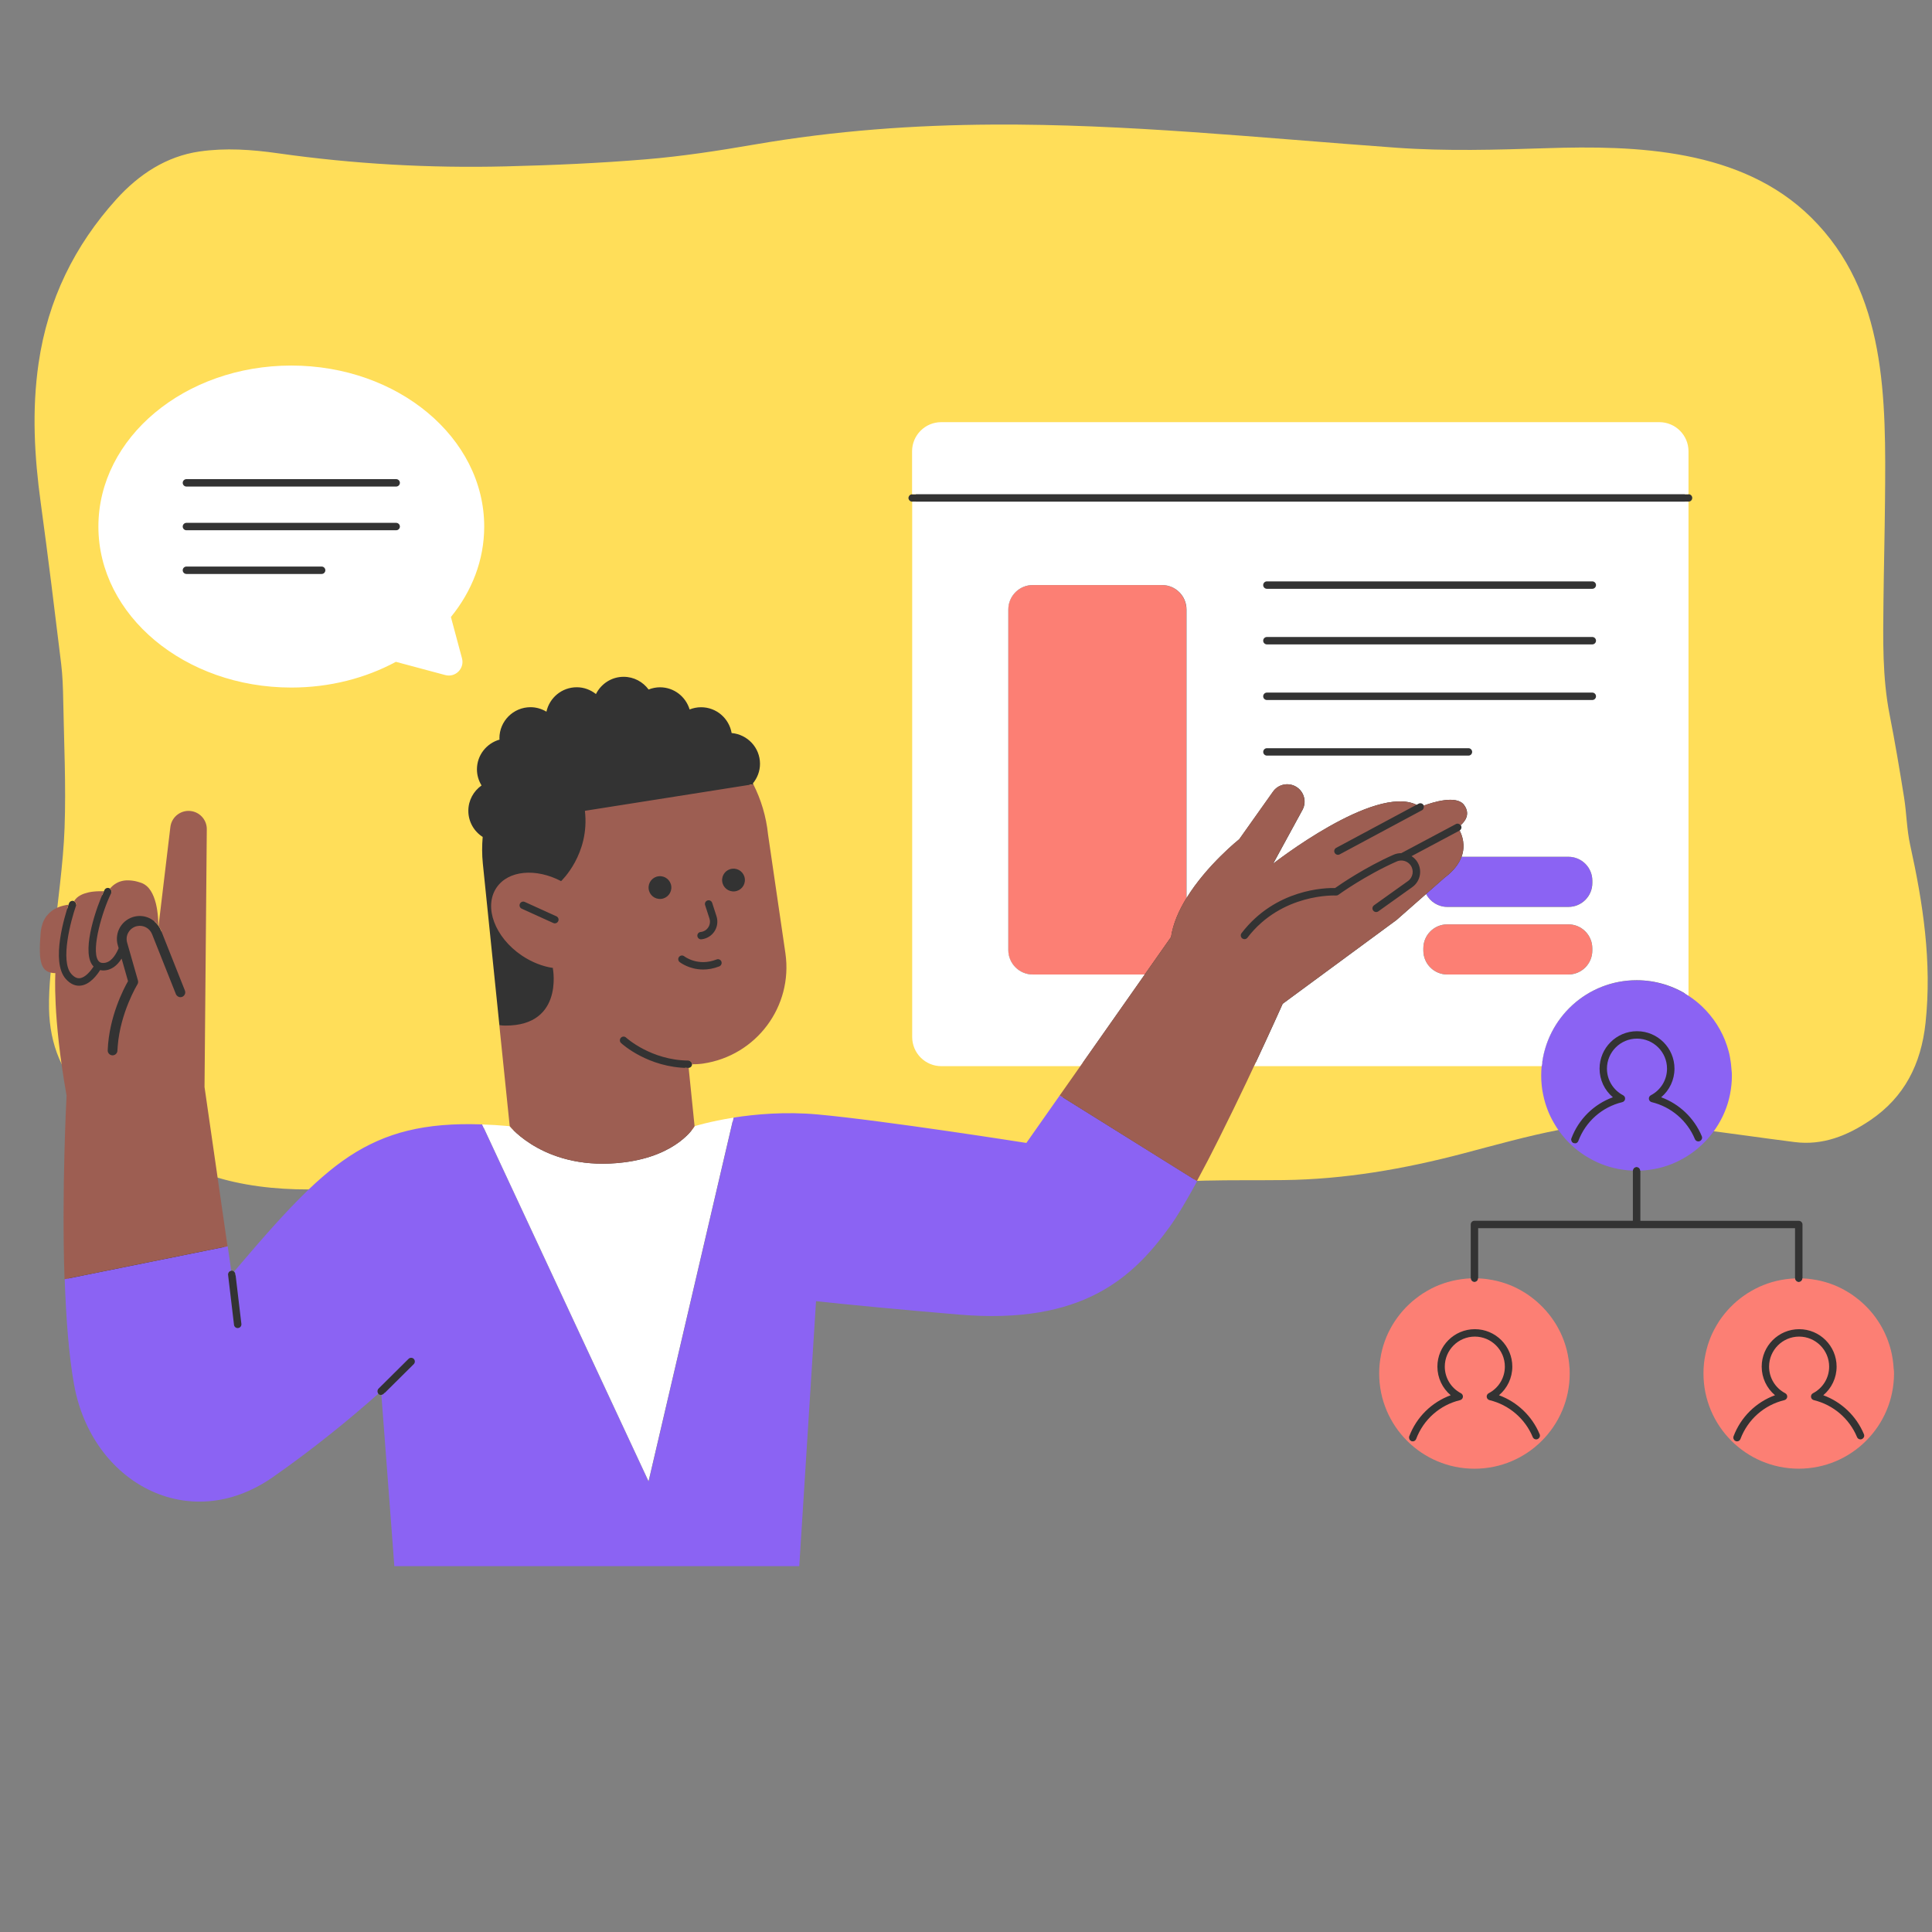 <svg xmlns="http://www.w3.org/2000/svg" xmlns:xlink="http://www.w3.org/1999/xlink" width="2000" zoomAndPan="magnify" viewBox="0 0 1500 1500" height="2000" preserveAspectRatio="xMidYMid meet" version="1.0"><rect x="0" y="0" width="1500" height="1500" fill="#808080" stroke="none"/><defs><clipPath id="1d98c3b5ab"><path d="M 782 454 L 1470.52 454 L 1470.52 1141 L 782 1141 Z M 782 454 " clip-rule="nonzero"/></clipPath><clipPath id="ebcbe04711"><path d="M 76 283.812 L 1311 283.812 L 1311 1151 L 76 1151 Z M 76 283.812 " clip-rule="nonzero"/></clipPath></defs><path fill="#ffde59" d="M 770.883 96.723 C 874.273 96.141 975.766 106.863 1083.984 114.68 C 1122.695 117.477 1161.75 116.312 1200.602 115.055 C 1270.188 112.801 1352.086 115.395 1406.184 168.855 C 1465.086 227.066 1464.238 309.535 1463.512 388.812 C 1463.27 414.969 1462.605 441.117 1462.32 467.273 C 1462 496.629 1461.398 525.977 1467.117 555.012 C 1471.309 576.305 1474.895 597.742 1478.328 619.191 C 1480.277 631.371 1480.387 643.957 1483.027 655.926 C 1493.066 701.402 1500.008 746.965 1495 794.035 C 1491.535 826.602 1478.27 851.883 1452.402 869.516 C 1434.32 881.836 1415.074 889.469 1393.297 886.699 C 1365.773 883.203 1338.312 879.145 1310.781 875.758 C 1277.555 871.672 1244.172 870.719 1211.188 877.07 C 1185.949 881.934 1161.051 888.965 1136.117 895.527 C 1090.242 907.602 1043.883 915.66 996.551 916.211 C 976.285 916.449 956.008 916.141 935.75 916.625 C 909.711 917.246 883.672 919.453 857.652 919.137 C 797.562 918.406 737.488 916.332 677.398 915.238 C 610.789 914.031 544.168 912.395 477.559 912.715 C 436.848 912.91 396.148 916.477 355.445 918.457 C 323.297 920.023 291.141 921.473 258.992 923 C 233.066 924.234 207.273 923.344 181.762 917.648 C 138.238 907.93 101.793 883.754 68.426 853.449 C 48.297 835.168 38.625 810.961 38.07 783.297 C 37.707 765.27 40.234 747.141 41.91 729.102 C 44.582 700.305 49.086 671.609 50.133 642.758 C 51.328 609.672 49.68 576.461 49.078 543.309 C 48.91 533.934 48.594 524.5 47.465 515.219 C 42.398 473.633 37.336 432.039 31.645 390.551 C 26.691 354.414 24.652 318.555 29.953 282.062 C 37.172 232.336 58.102 190.508 90.137 154.938 C 107.727 135.406 129.094 121.355 154.898 117.617 C 175.125 114.688 195.465 116.113 215.574 118.973 C 274.367 127.332 333.414 130.637 392.648 129.176 C 428.902 128.281 465.191 126.715 501.34 123.711 C 529.473 121.379 557.516 117.082 585.402 112.273 C 649.035 101.297 710.285 97.066 770.883 96.723 Z M 770.883 96.723 " fill-opacity="1" fill-rule="nonzero"/><path fill="#333333" d="M 1467.629 1066.34 C 1467.629 1105.539 1435.727 1137.402 1396.539 1137.402 C 1378.23 1137.402 1361.5 1130.438 1348.891 1119.039 C 1348.777 1119.039 1348.688 1119.098 1348.574 1119.098 C 1348.23 1119.098 1347.883 1119.039 1347.566 1118.926 C 1346.355 1118.465 1345.668 1117.254 1345.754 1116.016 C 1333.199 1103.18 1325.453 1085.652 1325.453 1066.34 C 1325.453 1027.973 1355.484 996.801 1393.805 995.332 L 1396.426 995.246 C 1394.93 995.16 1393.75 993.98 1393.691 992.484 C 1393.691 992.457 1393.66 992.426 1393.66 992.398 L 1393.66 953.543 L 1147.637 953.543 L 1147.637 992.398 C 1147.637 992.426 1147.637 992.457 1147.609 992.484 C 1147.582 993.98 1146.371 995.191 1144.875 995.246 L 1147.496 995.332 C 1185.816 996.801 1215.844 1027.973 1215.844 1066.34 C 1215.844 1105.539 1183.945 1137.402 1144.758 1137.402 C 1126.449 1137.402 1109.719 1130.438 1097.109 1119.039 C 1096.992 1119.039 1096.906 1119.098 1096.793 1119.098 C 1096.445 1119.098 1096.102 1119.039 1095.785 1118.922 C 1094.574 1118.465 1093.883 1117.254 1093.973 1116.016 C 1081.418 1103.18 1073.672 1085.68 1073.672 1066.34 C 1073.672 1027.973 1103.703 996.801 1142.023 995.332 L 1144.645 995.246 C 1143.148 995.16 1141.965 993.98 1141.91 992.484 C 1141.91 992.457 1141.879 992.426 1141.879 992.398 L 1141.879 950.664 C 1141.879 949.082 1143.176 947.785 1144.758 947.785 L 1267.758 947.785 L 1267.758 908.93 C 1267.758 908.902 1267.758 908.871 1267.785 908.844 C 1267.812 907.348 1269.023 906.137 1270.52 906.051 L 1267.898 905.965 C 1250.48 905.305 1234.82 898.48 1222.871 887.688 C 1222.812 887.688 1222.754 887.719 1222.699 887.719 C 1222.352 887.719 1222.008 887.66 1221.691 887.547 C 1220.508 887.113 1219.82 885.992 1219.848 884.812 C 1207.266 872.004 1199.578 854.418 1199.578 834.988 C 1199.578 832.688 1199.691 830.355 1199.922 828.023 L 1200.238 824.859 L 971.836 824.859 L 971.059 826.527 C 959.254 851.684 942.008 887.547 926.809 915.578 C 918.141 931.582 910.973 943.496 905.473 951.008 C 879.879 986.211 845.789 1018.793 770.125 1018.793 C 762.004 1018.793 753.426 1018.418 744.613 1017.668 C 691.551 1013.18 655.043 1009.551 633.738 1007.277 L 630.746 1006.961 L 630.543 1009.953 C 627.492 1058.598 618.996 1192.348 617.672 1212.984 L 308.684 1212.984 C 307.617 1198.91 302.609 1131.906 298.863 1082.746 L 298.75 1081.246 L 297.801 1082.199 C 297.281 1082.688 296.648 1082.945 295.984 1083.004 C 295.898 1083.004 295.84 1083.031 295.785 1083.031 C 295.035 1083.031 294.316 1082.746 293.738 1082.199 C 293.711 1082.141 293.684 1082.082 293.652 1082.055 C 292.645 1080.93 292.676 1079.203 293.77 1078.141 L 293.883 1078.023 L 291.754 1079.926 C 264.977 1103.668 237.422 1125.457 209.812 1144.684 C 192.594 1156.656 173.535 1162.988 154.762 1162.988 C 108.609 1162.988 69.77 1126.723 60.297 1074.801 C 56.613 1054.539 54.164 1027.023 53.016 993.059 C 50.684 923.926 54.57 851.367 54.598 850.645 L 54.77 847.336 L 54.078 847.395 C 43.859 788.391 45.875 756.07 45.902 755.754 L 46.105 752.73 L 43.082 752.672 C 39.051 752.613 37.523 751.406 36.688 750.516 C 33.867 747.406 33.207 739.863 34.445 724.551 C 35.594 710.277 45.559 706.418 52.238 705.441 C 52.641 704.203 52.957 703.168 53.215 702.418 C 53.359 701.957 53.504 701.586 53.59 701.324 C 54.109 699.828 55.75 699.051 57.273 699.57 C 57.332 699.598 57.391 699.656 57.449 699.684 C 58.57 700.176 59.203 701.297 59.148 702.477 L 59.926 701.152 C 63.266 695.484 73.832 694.848 78.234 694.848 C 78.668 694.848 78.984 694.879 79.387 694.879 C 79.848 693.844 80.281 692.863 80.652 692.027 C 80.828 691.684 81 691.281 81.145 690.965 C 81.863 689.555 83.562 688.949 85 689.668 C 85.176 689.754 85.262 689.871 85.406 689.984 C 86.441 690.762 86.844 692.113 86.355 693.324 L 87.621 691.828 C 90.672 688.199 94.504 686.418 99.312 686.418 C 102.105 686.418 105.27 687.02 108.727 688.199 C 117.996 691.367 119.695 707.859 119.984 715.516 C 121.078 716.438 122.086 717.473 122.918 718.68 C 122.918 718.711 122.949 718.711 122.949 718.738 C 122.977 718.766 123.008 718.824 123.035 718.852 C 123.812 719.977 124.504 721.129 125.023 722.453 C 125.109 722.711 125.223 722.969 125.34 723.227 L 125.914 719.199 L 135.098 642.41 C 135.789 636.711 140.598 632.449 146.328 632.449 C 147.047 632.449 147.766 632.508 148.488 632.652 C 154.016 633.715 157.871 638.582 157.672 644.191 L 155.914 846.875 L 156.348 846.875 L 176.992 989.75 C 176.816 988.195 177.91 986.812 179.438 986.582 C 179.465 986.582 179.496 986.555 179.496 986.555 C 179.898 986.496 180.301 986.555 180.676 986.672 C 180.676 986.672 180.703 986.672 180.703 986.699 C 181.051 986.812 181.395 987.016 181.684 987.246 C 182.203 987.707 182.605 988.34 182.691 989.09 L 182.836 990.324 L 183.871 989.117 C 250.984 910.484 284.008 875.715 363.531 875.715 C 367.016 875.715 370.586 875.773 374.242 875.918 C 380.977 876.148 388.148 876.609 395.547 877.27 L 399.031 877.586 L 390.652 796.219 C 389.703 796.191 388.75 796.191 387.742 796.105 L 374.875 670.527 C 374.156 663.504 374.184 656.598 374.758 649.805 C 368.078 645.516 363.617 638.062 363.617 629.516 C 363.617 621.367 367.676 614.203 373.867 609.828 C 371.648 606.172 370.297 601.941 370.297 597.336 C 370.297 586.312 377.754 577.102 387.859 574.223 C 387.832 573.879 387.742 573.562 387.742 573.215 C 387.742 559.891 398.539 549.066 411.898 549.066 C 416.422 549.066 420.625 550.391 424.25 552.551 C 426.613 541.699 436.258 533.582 447.805 533.582 C 453.445 533.582 458.57 535.598 462.688 538.852 C 466.66 530.938 474.754 525.469 484.195 525.469 C 492.172 525.469 499.168 529.383 503.574 535.34 C 506.309 534.246 509.301 533.613 512.41 533.613 C 523.324 533.613 532.422 540.895 535.414 550.824 C 538.18 549.73 541.145 549.098 544.312 549.098 C 556.23 549.098 566.078 557.762 568.035 569.129 C 580.359 570.223 590.062 580.441 590.062 593.047 C 590.062 598.832 587.93 604.07 584.535 608.246 C 584.648 608.473 584.793 608.676 584.91 608.906 L 583.844 609.078 L 581.887 609.395 L 581.973 609.566 L 582.203 610 C 588.363 622.145 592.105 634.926 593.461 648.195 L 606.961 740.527 C 612.75 780.188 585.168 817.145 545.465 822.93 C 542.902 823.332 540.34 823.418 537.289 823.418 L 534.496 823.418 C 536.051 823.449 537.316 824.715 537.316 826.297 C 537.316 826.297 537.316 826.324 537.316 826.324 C 537.316 826.699 537.23 827.047 537.086 827.391 C 537 827.621 536.828 827.824 536.684 828.023 C 536.625 828.082 536.598 828.168 536.539 828.227 C 536.078 828.715 535.445 829.031 534.727 829.117 C 534.609 829.117 534.523 829.176 534.438 829.176 C 534.438 829.176 534.406 829.176 534.406 829.176 C 533.543 829.176 532.711 829.09 531.844 829.059 L 536.828 878.191 L 540.195 877.125 C 540.309 877.098 552 873.469 569.996 870.594 C 584.418 868.32 598.844 867.168 612.836 867.168 C 620.18 867.168 627.434 867.484 634.43 868.117 C 685.102 872.723 795.344 890.051 796.441 890.223 L 798.223 890.508 L 844.348 824.887 L 730.824 824.887 C 719.941 824.887 711.074 816.023 711.074 805.141 L 711.074 389.473 L 708.195 389.473 C 707.789 389.473 707.418 389.387 707.07 389.242 C 707.012 389.215 706.957 389.156 706.867 389.125 C 706.438 388.895 706.09 388.578 705.832 388.176 C 705.516 387.715 705.312 387.199 705.312 386.621 C 705.312 386.047 705.543 385.527 705.832 385.07 C 706.09 384.664 706.438 384.32 706.867 384.117 C 706.926 384.09 706.984 384.031 707.07 384.004 C 707.418 383.859 707.789 383.773 708.195 383.773 L 711.074 383.773 L 711.074 350.387 C 711.074 339.508 719.941 330.641 730.824 330.641 L 1288.344 330.641 C 1299.227 330.641 1308.094 339.508 1308.094 350.387 L 1308.094 383.715 L 1310.973 383.715 C 1311.375 383.715 1311.75 383.801 1312.094 383.945 C 1312.785 384.234 1313.332 384.781 1313.621 385.473 C 1313.766 385.816 1313.852 386.191 1313.852 386.594 C 1313.852 386.996 1313.766 387.371 1313.621 387.715 C 1313.332 388.406 1312.785 388.953 1312.094 389.242 C 1311.75 389.387 1311.375 389.473 1310.973 389.473 L 1308.094 389.473 L 1308.094 774.547 L 1309.391 775.41 C 1329.656 788.594 1341.777 810.871 1341.777 835.02 C 1341.777 873.383 1311.75 904.555 1273.43 906.023 L 1270.809 906.109 C 1272.305 906.195 1273.484 907.375 1273.543 908.902 C 1273.543 908.93 1273.574 908.961 1273.574 908.988 L 1273.574 947.844 L 1396.57 947.844 C 1398.152 947.844 1399.449 949.141 1399.449 950.723 L 1399.449 992.457 C 1399.449 992.484 1399.449 992.512 1399.418 992.543 C 1399.391 994.039 1398.184 995.246 1396.684 995.305 L 1399.305 995.391 C 1437.598 996.801 1467.629 1028 1467.629 1066.34 Z M 226.168 530.938 C 254.582 530.938 282.195 524.145 305.977 511.305 L 306.984 510.758 L 346.43 521.324 C 347.121 521.496 347.809 521.609 348.473 521.609 C 350.832 521.609 353.109 520.461 354.578 518.559 C 356.074 516.633 356.535 514.242 355.902 511.883 L 346.918 478.352 L 347.84 477.199 C 364.336 456.965 373.059 433.309 373.059 408.812 C 373.059 341.465 307.156 286.691 226.168 286.691 C 145.176 286.691 79.273 341.465 79.273 408.812 C 79.273 476.164 145.176 530.938 226.168 530.938 Z M 226.168 530.938 " fill-opacity="1" fill-rule="nonzero"/><g clip-path="url(#1d98c3b5ab)"><path fill="#fc7f74" d="M 921.105 473.227 L 921.105 697.352 C 915.289 706.852 910.742 717.125 909.188 727.488 L 921.105 734.598 L 921.105 734.625 L 909.188 727.516 L 888.746 756.617 L 801.766 756.617 C 791.285 756.617 782.762 748.125 782.762 737.621 L 782.762 473.227 C 782.762 462.75 791.258 454.23 801.766 454.23 L 902.105 454.23 C 912.613 454.262 921.105 462.75 921.105 473.227 Z M 1217.688 717.672 L 1123.656 717.672 C 1113.406 717.672 1105.086 725.992 1105.086 736.238 L 1105.086 738.023 C 1105.086 748.27 1113.406 756.586 1123.656 756.586 L 1217.688 756.586 C 1227.938 756.586 1236.258 748.27 1236.258 738.023 L 1236.258 736.238 C 1236.258 725.992 1227.938 717.672 1217.688 717.672 Z M 1218.637 1062.598 C 1218.695 1063.836 1218.723 1065.102 1218.723 1066.367 C 1218.723 1107.211 1185.613 1140.309 1144.758 1140.309 C 1103.902 1140.309 1070.793 1107.211 1070.793 1066.367 C 1070.793 1065.102 1070.824 1063.863 1070.879 1062.598 C 1070.91 1062.195 1070.938 1061.793 1070.965 1061.387 C 1071.023 1060.555 1071.082 1059.719 1071.168 1058.883 C 1071.227 1058.395 1071.281 1057.906 1071.34 1057.387 C 1071.426 1056.668 1071.512 1055.949 1071.629 1055.23 C 1071.715 1054.684 1071.801 1054.164 1071.918 1053.645 C 1072.031 1052.984 1072.148 1052.293 1072.262 1051.633 C 1072.379 1051.086 1072.52 1050.508 1072.637 1049.961 C 1072.781 1049.328 1072.926 1048.723 1073.066 1048.09 C 1073.211 1047.516 1073.387 1046.969 1073.527 1046.395 C 1073.703 1045.816 1073.844 1045.215 1074.02 1044.637 C 1074.191 1044.062 1074.395 1043.484 1074.594 1042.91 C 1074.766 1042.363 1074.969 1041.789 1075.172 1041.242 C 1075.371 1040.664 1075.602 1040.062 1075.832 1039.484 C 1076.035 1038.969 1076.234 1038.449 1076.438 1037.93 C 1076.695 1037.328 1076.957 1036.75 1077.215 1036.176 C 1077.445 1035.688 1077.645 1035.195 1077.875 1034.707 C 1078.164 1034.102 1078.453 1033.527 1078.77 1032.953 C 1079 1032.492 1079.23 1032.031 1079.488 1031.57 C 1079.805 1030.965 1080.152 1030.391 1080.469 1029.816 C 1080.727 1029.383 1080.957 1028.953 1081.215 1028.52 C 1081.562 1027.914 1081.938 1027.34 1082.309 1026.766 C 1082.57 1026.359 1082.801 1025.957 1083.086 1025.582 C 1083.492 1024.98 1083.895 1024.402 1084.297 1023.828 C 1084.555 1023.453 1084.816 1023.078 1085.074 1022.734 C 1085.508 1022.129 1085.969 1021.555 1086.426 1020.98 C 1086.688 1020.633 1086.945 1020.316 1087.203 1019.973 C 1087.695 1019.367 1088.184 1018.793 1088.672 1018.215 C 1088.934 1017.93 1089.191 1017.613 1089.449 1017.324 C 1089.969 1016.746 1090.516 1016.172 1091.035 1015.598 C 1091.293 1015.336 1091.551 1015.051 1091.812 1014.789 C 1092.387 1014.215 1092.965 1013.641 1093.539 1013.094 C 1093.797 1012.863 1094.027 1012.602 1094.289 1012.375 C 1094.891 1011.797 1095.527 1011.25 1096.129 1010.703 C 1096.391 1010.504 1096.621 1010.273 1096.879 1010.07 C 1097.543 1009.523 1098.176 1008.977 1098.867 1008.457 C 1099.098 1008.285 1099.328 1008.086 1099.586 1007.91 C 1100.277 1007.363 1100.996 1006.848 1101.688 1006.328 C 1101.918 1006.156 1102.148 1006.012 1102.348 1005.84 C 1103.098 1005.32 1103.848 1004.805 1104.594 1004.312 C 1104.797 1004.172 1105.027 1004.055 1105.23 1003.91 C 1106.008 1003.422 1106.812 1002.934 1107.617 1002.473 C 1107.82 1002.355 1108.02 1002.242 1108.195 1002.125 C 1109.027 1001.668 1109.863 1001.207 1110.699 1000.746 C 1110.871 1000.66 1111.074 1000.574 1111.246 1000.457 C 1112.109 1000.027 1113.004 999.594 1113.895 999.16 C 1114.066 999.074 1114.211 999.02 1114.383 998.934 C 1115.305 998.527 1116.227 998.125 1117.148 997.75 C 1117.293 997.695 1117.438 997.637 1117.609 997.578 C 1118.559 997.203 1119.539 996.832 1120.516 996.516 C 1120.66 996.457 1120.777 996.43 1120.922 996.371 C 1121.93 996.023 1122.934 995.707 1123.941 995.422 C 1124.059 995.391 1124.172 995.363 1124.289 995.336 C 1125.324 995.047 1126.391 994.758 1127.426 994.5 C 1127.512 994.469 1127.602 994.469 1127.688 994.441 C 1128.781 994.184 1129.844 993.953 1130.969 993.75 C 1131.055 993.75 1131.113 993.723 1131.199 993.723 C 1132.32 993.52 1133.445 993.32 1134.566 993.176 C 1134.625 993.176 1134.684 993.176 1134.711 993.148 C 1135.863 993.004 1137.043 992.859 1138.223 992.742 C 1138.254 992.742 1138.281 992.742 1138.281 992.742 C 1139.492 992.629 1140.699 992.57 1141.91 992.512 C 1141.938 994.066 1143.203 995.305 1144.758 995.305 C 1146.312 995.305 1147.582 994.066 1147.609 992.512 C 1148.82 992.57 1150.027 992.629 1151.238 992.742 C 1151.266 992.742 1151.297 992.742 1151.297 992.742 C 1152.477 992.859 1153.629 992.973 1154.809 993.148 C 1154.863 993.148 1154.922 993.148 1154.953 993.176 C 1156.074 993.32 1157.195 993.52 1158.32 993.723 C 1158.406 993.723 1158.465 993.75 1158.551 993.75 C 1159.645 993.953 1160.738 994.184 1161.832 994.441 C 1161.918 994.469 1162.004 994.469 1162.09 994.5 C 1163.156 994.758 1164.195 995.047 1165.23 995.336 C 1165.344 995.363 1165.461 995.391 1165.574 995.422 C 1166.582 995.707 1167.59 996.055 1168.598 996.371 C 1168.742 996.43 1168.859 996.457 1169 996.516 C 1169.98 996.859 1170.93 997.203 1171.91 997.578 C 1172.055 997.637 1172.199 997.695 1172.371 997.75 C 1173.293 998.125 1174.242 998.527 1175.133 998.934 C 1175.309 999.02 1175.449 999.074 1175.625 999.16 C 1176.516 999.566 1177.41 999.996 1178.273 1000.457 C 1178.445 1000.543 1178.648 1000.629 1178.82 1000.746 C 1179.656 1001.176 1180.52 1001.637 1181.324 1002.125 C 1181.527 1002.242 1181.727 1002.355 1181.902 1002.473 C 1182.707 1002.934 1183.512 1003.422 1184.289 1003.91 C 1184.492 1004.055 1184.723 1004.172 1184.922 1004.312 C 1185.672 1004.805 1186.422 1005.32 1187.168 1005.84 C 1187.398 1006.012 1187.629 1006.156 1187.832 1006.328 C 1188.551 1006.848 1189.242 1007.363 1189.934 1007.91 C 1190.164 1008.086 1190.395 1008.285 1190.625 1008.457 C 1191.285 1008.977 1191.949 1009.523 1192.609 1010.07 C 1192.871 1010.273 1193.102 1010.504 1193.332 1010.703 C 1193.965 1011.25 1194.57 1011.797 1195.172 1012.375 C 1195.434 1012.602 1195.691 1012.863 1195.922 1013.094 C 1196.496 1013.641 1197.074 1014.215 1197.648 1014.789 C 1197.91 1015.051 1198.168 1015.336 1198.426 1015.598 C 1198.973 1016.172 1199.492 1016.746 1200.012 1017.324 C 1200.27 1017.613 1200.527 1017.93 1200.789 1018.215 C 1201.277 1018.793 1201.766 1019.367 1202.258 1019.973 C 1202.516 1020.289 1202.773 1020.633 1203.035 1020.949 C 1203.492 1021.527 1203.953 1022.129 1204.387 1022.707 C 1204.645 1023.051 1204.906 1023.426 1205.164 1023.801 C 1205.566 1024.375 1206 1024.98 1206.375 1025.555 C 1206.633 1025.957 1206.891 1026.359 1207.152 1026.734 C 1207.523 1027.312 1207.898 1027.914 1208.246 1028.492 C 1208.504 1028.922 1208.734 1029.355 1208.992 1029.785 C 1209.34 1030.363 1209.656 1030.965 1209.973 1031.543 C 1210.203 1032.004 1210.434 1032.461 1210.691 1032.922 C 1210.98 1033.5 1211.297 1034.102 1211.586 1034.68 C 1211.816 1035.168 1212.016 1035.656 1212.246 1036.148 C 1212.504 1036.723 1212.766 1037.328 1213.023 1037.902 C 1213.227 1038.422 1213.426 1038.938 1213.629 1039.457 C 1213.859 1040.031 1214.09 1040.609 1214.289 1041.211 C 1214.492 1041.758 1214.664 1042.336 1214.867 1042.883 C 1215.066 1043.457 1215.27 1044.031 1215.441 1044.609 C 1215.617 1045.184 1215.789 1045.789 1215.934 1046.363 C 1216.105 1046.941 1216.25 1047.488 1216.395 1048.062 C 1216.535 1048.668 1216.68 1049.301 1216.824 1049.934 C 1216.941 1050.48 1217.082 1051.027 1217.199 1051.602 C 1217.344 1052.266 1217.43 1052.926 1217.543 1053.617 C 1217.629 1054.137 1217.746 1054.684 1217.832 1055.199 C 1217.949 1055.922 1218.035 1056.641 1218.121 1057.359 C 1218.18 1057.848 1218.266 1058.336 1218.293 1058.855 C 1218.379 1059.691 1218.438 1060.523 1218.496 1061.359 C 1218.582 1061.762 1218.609 1062.164 1218.637 1062.598 Z M 1195.375 1113.543 C 1189.531 1099.438 1177.984 1088.473 1163.82 1083.262 C 1170.297 1077.793 1174.156 1069.734 1174.156 1061.043 C 1174.156 1045.012 1161.113 1031.973 1145.074 1031.973 C 1129.039 1031.973 1115.996 1045.012 1115.996 1061.043 C 1115.996 1069.734 1119.855 1077.793 1126.332 1083.262 C 1111.535 1088.676 1099.73 1100.273 1094.113 1115.211 C 1093.566 1116.707 1094.316 1118.348 1095.785 1118.926 C 1096.129 1119.039 1096.445 1119.098 1096.793 1119.098 C 1097.945 1119.098 1099.066 1118.379 1099.5 1117.227 C 1105.172 1102.117 1117.926 1090.832 1133.617 1087.062 C 1134.797 1086.773 1135.66 1085.797 1135.805 1084.617 C 1135.949 1083.438 1135.344 1082.254 1134.277 1081.707 C 1126.535 1077.652 1121.727 1069.734 1121.727 1061.043 C 1121.727 1048.176 1132.176 1037.73 1145.047 1037.73 C 1157.918 1037.73 1168.367 1048.207 1168.367 1061.043 C 1168.367 1069.734 1163.559 1077.652 1155.816 1081.707 C 1154.75 1082.254 1154.145 1083.406 1154.289 1084.617 C 1154.434 1085.824 1155.297 1086.773 1156.477 1087.062 C 1171.562 1090.719 1184.09 1101.426 1190.02 1115.758 C 1190.625 1117.227 1192.324 1117.918 1193.793 1117.312 C 1195.289 1116.707 1195.98 1115.008 1195.375 1113.543 Z M 1470.508 1066.34 C 1470.508 1107.18 1437.395 1140.281 1396.539 1140.281 C 1355.688 1140.281 1322.574 1107.18 1322.574 1066.34 C 1322.574 1065.074 1322.605 1063.836 1322.66 1062.57 C 1322.691 1062.164 1322.719 1061.762 1322.75 1061.359 C 1322.805 1060.523 1322.863 1059.691 1322.949 1058.855 C 1323.008 1058.367 1323.066 1057.848 1323.121 1057.359 C 1323.207 1056.641 1323.297 1055.922 1323.41 1055.199 C 1323.496 1054.684 1323.582 1054.164 1323.699 1053.617 C 1323.812 1052.957 1323.93 1052.266 1324.074 1051.602 C 1324.188 1051.055 1324.332 1050.508 1324.445 1049.961 C 1324.59 1049.328 1324.734 1048.695 1324.879 1048.09 C 1325.023 1047.516 1325.195 1046.941 1325.34 1046.395 C 1325.512 1045.816 1325.656 1045.215 1325.828 1044.637 C 1326 1044.062 1326.203 1043.484 1326.406 1042.91 C 1326.578 1042.363 1326.777 1041.816 1326.953 1041.27 C 1327.152 1040.664 1327.414 1040.09 1327.613 1039.516 C 1327.816 1038.996 1328.016 1038.477 1328.219 1037.961 C 1328.477 1037.355 1328.738 1036.781 1328.996 1036.203 C 1329.227 1035.715 1329.43 1035.227 1329.66 1034.738 C 1329.945 1034.133 1330.234 1033.555 1330.551 1032.98 C 1330.781 1032.52 1331.012 1032.059 1331.27 1031.598 C 1331.586 1030.996 1331.934 1030.418 1332.25 1029.844 C 1332.48 1029.41 1332.738 1028.98 1333 1028.547 C 1333.344 1027.945 1333.719 1027.367 1334.094 1026.766 C 1334.352 1026.359 1334.582 1025.957 1334.84 1025.582 C 1335.242 1024.98 1335.648 1024.402 1336.051 1023.828 C 1336.309 1023.453 1336.566 1023.109 1336.828 1022.734 C 1337.258 1022.129 1337.719 1021.555 1338.18 1020.98 C 1338.441 1020.664 1338.699 1020.316 1338.957 1020 C 1339.449 1019.395 1339.938 1018.82 1340.426 1018.246 C 1340.684 1017.957 1340.945 1017.641 1341.203 1017.352 C 1341.723 1016.777 1342.27 1016.199 1342.789 1015.625 C 1343.047 1015.367 1343.305 1015.078 1343.566 1014.82 C 1344.141 1014.242 1344.715 1013.668 1345.293 1013.121 C 1345.551 1012.891 1345.781 1012.633 1346.039 1012.402 C 1346.645 1011.824 1347.277 1011.277 1347.883 1010.73 C 1348.113 1010.531 1348.371 1010.301 1348.602 1010.098 C 1349.266 1009.551 1349.926 1009.004 1350.59 1008.488 C 1350.82 1008.316 1351.051 1008.113 1351.281 1007.941 C 1351.973 1007.395 1352.691 1006.875 1353.41 1006.359 C 1353.641 1006.184 1353.844 1006.039 1354.074 1005.898 C 1354.82 1005.379 1355.57 1004.859 1356.32 1004.371 C 1356.52 1004.227 1356.723 1004.113 1356.953 1003.969 C 1357.73 1003.48 1358.535 1002.988 1359.344 1002.531 C 1359.543 1002.414 1359.715 1002.301 1359.918 1002.184 C 1360.754 1001.723 1361.59 1001.262 1362.453 1000.801 C 1362.625 1000.715 1362.797 1000.629 1363 1000.516 C 1363.863 1000.082 1364.754 999.652 1365.648 999.219 C 1365.82 999.133 1365.965 999.074 1366.137 998.988 C 1367.059 998.586 1367.98 998.184 1368.93 997.809 C 1369.074 997.75 1369.219 997.695 1369.363 997.637 C 1370.312 997.262 1371.289 996.887 1372.27 996.543 C 1372.387 996.516 1372.527 996.457 1372.645 996.43 C 1373.652 996.082 1374.66 995.766 1375.695 995.449 C 1375.812 995.422 1375.898 995.391 1376.012 995.363 C 1377.051 995.074 1378.113 994.789 1379.18 994.527 C 1379.266 994.5 1379.352 994.5 1379.438 994.469 C 1380.531 994.211 1381.629 993.98 1382.723 993.781 C 1382.777 993.781 1382.863 993.75 1382.922 993.75 C 1384.047 993.551 1385.168 993.348 1386.32 993.203 C 1386.379 993.203 1386.406 993.203 1386.465 993.176 C 1387.617 993.004 1388.797 992.887 1389.977 992.773 C 1390.004 992.773 1390.004 992.773 1390.035 992.773 C 1391.242 992.656 1392.453 992.602 1393.66 992.543 C 1393.691 994.098 1394.957 995.336 1396.512 995.336 C 1398.066 995.336 1399.332 994.098 1399.363 992.543 C 1400.57 992.602 1401.781 992.656 1402.992 992.773 C 1403.02 992.773 1403.047 992.773 1403.078 992.773 C 1404.258 992.887 1405.438 993.004 1406.59 993.176 C 1406.648 993.176 1406.676 993.176 1406.734 993.203 C 1407.855 993.348 1409.008 993.551 1410.102 993.75 C 1410.188 993.75 1410.246 993.781 1410.332 993.781 C 1411.426 993.98 1412.52 994.211 1413.613 994.469 C 1413.699 994.5 1413.785 994.5 1413.875 994.527 C 1414.938 994.789 1415.977 995.074 1417.039 995.363 C 1417.156 995.391 1417.27 995.422 1417.355 995.449 C 1418.363 995.738 1419.371 996.082 1420.379 996.398 C 1420.496 996.457 1420.641 996.484 1420.754 996.543 C 1421.734 996.887 1422.711 997.234 1423.664 997.609 C 1423.805 997.664 1423.949 997.723 1424.094 997.781 C 1425.016 998.156 1425.965 998.559 1426.859 998.961 C 1427.031 999.047 1427.176 999.105 1427.348 999.191 C 1428.242 999.594 1429.133 1000.027 1429.996 1000.484 C 1430.168 1000.574 1430.371 1000.66 1430.543 1000.773 C 1431.379 1001.207 1432.242 1001.668 1433.047 1002.156 C 1433.25 1002.27 1433.453 1002.387 1433.625 1002.5 C 1434.43 1002.961 1435.238 1003.449 1436.016 1003.941 C 1436.215 1004.082 1436.418 1004.199 1436.648 1004.344 C 1437.395 1004.832 1438.145 1005.352 1438.895 1005.867 C 1439.125 1006.012 1439.355 1006.184 1439.555 1006.359 C 1440.273 1006.875 1440.965 1007.395 1441.656 1007.941 C 1441.887 1008.113 1442.117 1008.316 1442.348 1008.488 C 1443.012 1009.004 1443.672 1009.551 1444.336 1010.098 C 1444.594 1010.301 1444.824 1010.531 1445.055 1010.73 C 1445.688 1011.277 1446.293 1011.824 1446.898 1012.402 C 1447.156 1012.633 1447.387 1012.891 1447.645 1013.121 C 1448.223 1013.668 1448.797 1014.242 1449.375 1014.82 C 1449.633 1015.078 1449.891 1015.367 1450.152 1015.625 C 1450.699 1016.199 1451.215 1016.777 1451.734 1017.352 C 1451.992 1017.641 1452.254 1017.957 1452.512 1018.246 C 1453 1018.82 1453.492 1019.395 1453.98 1019.973 C 1454.238 1020.289 1454.5 1020.633 1454.758 1020.98 C 1455.219 1021.555 1455.648 1022.129 1456.082 1022.734 C 1456.34 1023.109 1456.602 1023.453 1456.859 1023.828 C 1457.262 1024.402 1457.695 1025.008 1458.07 1025.582 C 1458.328 1025.988 1458.586 1026.359 1458.816 1026.766 C 1459.191 1027.34 1459.566 1027.945 1459.91 1028.52 C 1460.172 1028.953 1460.402 1029.383 1460.66 1029.816 C 1461.004 1030.391 1461.32 1030.996 1461.637 1031.57 C 1461.898 1032.031 1462.129 1032.492 1462.359 1032.953 C 1462.645 1033.527 1462.965 1034.102 1463.223 1034.707 C 1463.453 1035.195 1463.684 1035.688 1463.883 1036.203 C 1464.145 1036.781 1464.402 1037.355 1464.66 1037.961 C 1464.891 1038.477 1465.066 1038.996 1465.297 1039.543 C 1465.527 1040.117 1465.754 1040.695 1465.957 1041.297 C 1466.16 1041.844 1466.332 1042.391 1466.504 1042.969 C 1466.707 1043.543 1466.906 1044.121 1467.082 1044.695 C 1467.254 1045.27 1467.426 1045.875 1467.598 1046.48 C 1467.742 1047.055 1467.914 1047.602 1468.059 1048.176 C 1468.203 1048.812 1468.348 1049.414 1468.492 1050.047 C 1468.605 1050.594 1468.75 1051.141 1468.867 1051.719 C 1469.008 1052.379 1469.094 1053.07 1469.211 1053.734 C 1469.297 1054.25 1469.414 1054.797 1469.5 1055.316 C 1469.613 1056.035 1469.672 1056.754 1469.758 1057.445 C 1469.816 1057.965 1469.902 1058.453 1469.961 1058.969 C 1470.047 1059.777 1470.102 1060.609 1470.16 1061.445 C 1470.191 1061.848 1470.219 1062.281 1470.246 1062.684 C 1470.477 1063.836 1470.508 1065.074 1470.508 1066.34 Z M 1447.156 1113.543 C 1441.312 1099.438 1429.766 1088.473 1415.602 1083.262 C 1422.078 1077.793 1425.938 1069.734 1425.938 1061.043 C 1425.938 1045.012 1412.895 1031.973 1396.859 1031.973 C 1380.82 1031.973 1367.777 1045.012 1367.777 1061.043 C 1367.777 1069.734 1371.637 1077.793 1378.113 1083.262 C 1363.316 1088.676 1351.512 1100.273 1345.898 1115.211 C 1345.348 1116.707 1346.098 1118.348 1347.566 1118.926 C 1347.91 1119.039 1348.23 1119.098 1348.574 1119.098 C 1349.727 1119.098 1350.848 1118.379 1351.281 1117.227 C 1356.953 1102.117 1369.707 1090.832 1385.398 1087.062 C 1386.578 1086.773 1387.441 1085.797 1387.586 1084.617 C 1387.73 1083.438 1387.125 1082.285 1386.062 1081.707 C 1378.316 1077.652 1373.508 1069.734 1373.508 1061.043 C 1373.508 1048.176 1383.988 1037.73 1396.828 1037.73 C 1409.668 1037.73 1420.148 1048.207 1420.148 1061.043 C 1420.148 1069.734 1415.34 1077.652 1407.598 1081.707 C 1406.531 1082.254 1405.926 1083.406 1406.07 1084.617 C 1406.215 1085.824 1407.078 1086.773 1408.258 1087.062 C 1423.348 1090.719 1435.871 1101.426 1441.801 1115.758 C 1442.406 1117.227 1444.105 1117.918 1445.574 1117.312 C 1447.07 1116.707 1447.762 1115.008 1447.156 1113.543 Z M 1447.156 1113.543 " fill-opacity="1" fill-rule="nonzero"/></g><path fill="#8b63f3" d="M 1217.688 704.09 L 1123.656 704.09 C 1116.484 704.09 1110.297 700.031 1107.188 694.074 L 1121.523 681.465 C 1128.895 675.969 1132.84 670.355 1134.738 665.176 L 1217.688 665.176 C 1227.938 665.176 1236.258 673.492 1236.258 683.738 L 1236.258 685.523 C 1236.258 695.77 1227.938 704.09 1217.688 704.09 Z M 1344.629 834.988 C 1344.629 836.254 1344.602 837.492 1344.543 838.758 C 1344.516 839.164 1344.484 839.594 1344.457 839.996 C 1344.398 840.832 1344.34 841.637 1344.254 842.473 C 1344.199 842.992 1344.141 843.48 1344.055 843.996 C 1343.969 844.719 1343.883 845.438 1343.793 846.129 C 1343.707 846.676 1343.621 847.191 1343.508 847.711 C 1343.391 848.371 1343.277 849.062 1343.16 849.727 C 1343.047 850.273 1342.902 850.848 1342.785 851.395 C 1342.645 852.027 1342.5 852.66 1342.355 853.266 C 1342.211 853.84 1342.039 854.387 1341.895 854.965 C 1341.723 855.566 1341.578 856.145 1341.406 856.719 C 1341.23 857.297 1341.031 857.871 1340.828 858.445 C 1340.656 858.992 1340.453 859.57 1340.254 860.117 C 1340.051 860.691 1339.82 861.266 1339.59 861.844 C 1339.391 862.359 1339.188 862.906 1338.957 863.426 C 1338.699 864.031 1338.438 864.605 1338.18 865.18 C 1337.949 865.672 1337.75 866.16 1337.52 866.648 C 1337.23 867.254 1336.941 867.828 1336.625 868.406 C 1336.395 868.867 1336.164 869.324 1335.906 869.785 C 1335.59 870.391 1335.242 870.965 1334.898 871.57 C 1334.668 872.004 1334.41 872.434 1334.18 872.836 C 1333.832 873.441 1333.43 874.02 1333.055 874.621 C 1332.797 875.023 1332.566 875.398 1332.309 875.801 C 1331.902 876.406 1331.5 876.98 1331.07 877.586 C 1330.809 877.961 1330.551 878.305 1330.293 878.68 C 1329.859 879.285 1329.398 879.859 1328.938 880.438 C 1328.68 880.781 1328.418 881.098 1328.16 881.414 C 1327.672 882.02 1327.184 882.594 1326.691 883.172 C 1326.434 883.457 1326.176 883.773 1325.914 884.062 C 1325.398 884.637 1324.852 885.215 1324.332 885.789 C 1324.074 886.047 1323.812 886.336 1323.555 886.594 C 1322.977 887.172 1322.402 887.746 1321.828 888.293 C 1321.566 888.523 1321.336 888.781 1321.078 889.012 C 1320.473 889.59 1319.84 890.137 1319.207 890.684 C 1318.977 890.883 1318.719 891.113 1318.488 891.316 C 1317.824 891.863 1317.164 892.41 1316.5 892.957 C 1316.27 893.129 1316.039 893.332 1315.809 893.504 C 1315.117 894.051 1314.398 894.566 1313.68 895.086 C 1313.449 895.23 1313.246 895.402 1313.016 895.547 C 1312.27 896.066 1311.52 896.582 1310.77 897.07 C 1310.57 897.215 1310.367 897.332 1310.137 897.477 C 1309.359 897.965 1308.555 898.453 1307.746 898.914 C 1307.547 899.027 1307.375 899.145 1307.172 899.258 C 1306.336 899.719 1305.504 900.18 1304.637 900.641 C 1304.465 900.727 1304.293 900.812 1304.09 900.93 C 1303.227 901.359 1302.336 901.793 1301.441 902.223 C 1301.27 902.309 1301.125 902.367 1300.953 902.453 C 1300.031 902.855 1299.109 903.262 1298.16 903.633 C 1298.016 903.691 1297.871 903.75 1297.727 903.809 C 1296.777 904.18 1295.801 904.555 1294.82 904.871 C 1294.703 904.93 1294.562 904.957 1294.445 905.016 C 1293.438 905.359 1292.43 905.68 1291.422 905.965 C 1291.309 905.996 1291.191 906.023 1291.105 906.051 C 1290.07 906.34 1289.004 906.629 1287.938 906.887 C 1287.852 906.914 1287.766 906.914 1287.68 906.945 C 1286.586 907.203 1285.492 907.434 1284.398 907.637 C 1284.312 907.637 1284.254 907.664 1284.168 907.664 C 1283.043 907.867 1281.922 908.066 1280.797 908.211 C 1280.742 908.211 1280.684 908.211 1280.656 908.238 C 1279.504 908.383 1278.324 908.527 1277.141 908.641 C 1277.113 908.641 1277.086 908.641 1277.086 908.641 C 1275.875 908.758 1274.668 908.816 1273.457 908.871 C 1273.43 907.32 1272.16 906.082 1270.605 906.082 C 1269.051 906.082 1267.785 907.32 1267.758 908.871 C 1266.547 908.816 1265.336 908.758 1264.129 908.641 C 1264.102 908.641 1264.07 908.641 1264.043 908.641 C 1262.863 908.527 1261.711 908.41 1260.531 908.238 C 1260.473 908.238 1260.441 908.238 1260.387 908.211 C 1259.262 908.066 1258.109 907.867 1256.988 907.664 C 1256.93 907.664 1256.844 907.637 1256.785 907.637 C 1255.691 907.434 1254.598 907.203 1253.535 906.945 C 1253.445 906.914 1253.359 906.914 1253.246 906.887 C 1252.18 906.629 1251.145 906.34 1250.105 906.051 C 1249.992 906.023 1249.875 905.996 1249.762 905.965 C 1248.754 905.68 1247.746 905.332 1246.738 905.016 C 1246.594 904.957 1246.48 904.93 1246.336 904.871 C 1245.355 904.527 1244.406 904.18 1243.426 903.809 C 1243.285 903.75 1243.141 903.691 1242.996 903.633 C 1242.074 903.262 1241.125 902.855 1240.23 902.453 C 1240.059 902.367 1239.914 902.309 1239.742 902.223 C 1238.848 901.82 1237.957 901.391 1237.094 900.93 C 1236.922 900.844 1236.719 900.758 1236.547 900.641 C 1235.711 900.211 1234.875 899.75 1234.043 899.289 C 1233.84 899.172 1233.637 899.059 1233.438 898.941 C 1232.629 898.48 1231.852 897.992 1231.047 897.504 C 1230.844 897.359 1230.613 897.246 1230.414 897.102 C 1229.664 896.613 1228.918 896.094 1228.168 895.574 C 1227.938 895.402 1227.707 895.258 1227.477 895.086 C 1226.758 894.566 1226.066 894.051 1225.375 893.531 C 1225.145 893.359 1224.914 893.156 1224.656 892.984 C 1223.992 892.469 1223.332 891.922 1222.668 891.375 C 1222.41 891.172 1222.18 890.941 1221.949 890.738 C 1221.316 890.191 1220.711 889.645 1220.105 889.07 C 1219.848 888.84 1219.59 888.582 1219.359 888.352 C 1218.781 887.805 1218.207 887.23 1217.629 886.652 C 1217.371 886.395 1217.113 886.105 1216.852 885.848 C 1216.305 885.27 1215.789 884.695 1215.27 884.121 C 1215.012 883.832 1214.75 883.516 1214.492 883.199 C 1214.004 882.625 1213.512 882.047 1213.023 881.445 C 1212.766 881.125 1212.504 880.781 1212.246 880.465 C 1211.785 879.891 1211.324 879.285 1210.895 878.711 C 1210.633 878.363 1210.375 877.988 1210.117 877.617 C 1209.711 877.039 1209.281 876.434 1208.879 875.832 C 1208.617 875.43 1208.359 875.055 1208.129 874.652 C 1207.754 874.074 1207.379 873.473 1207.035 872.867 C 1206.777 872.434 1206.547 872.004 1206.285 871.57 C 1205.941 870.996 1205.625 870.391 1205.309 869.816 C 1205.078 869.355 1204.848 868.895 1204.586 868.434 C 1204.301 867.859 1203.984 867.254 1203.695 866.68 C 1203.465 866.188 1203.262 865.699 1203.031 865.211 C 1202.773 864.633 1202.516 864.031 1202.254 863.453 C 1202.055 862.938 1201.852 862.418 1201.652 861.902 C 1201.422 861.324 1201.191 860.75 1200.988 860.145 C 1200.789 859.598 1200.613 859.023 1200.414 858.477 C 1200.211 857.898 1200.012 857.324 1199.836 856.75 C 1199.664 856.172 1199.492 855.566 1199.348 854.992 C 1199.176 854.418 1199.031 853.871 1198.887 853.293 C 1198.742 852.66 1198.598 852.027 1198.453 851.422 C 1198.34 850.875 1198.195 850.328 1198.082 849.781 C 1197.938 849.121 1197.82 848.43 1197.707 847.77 C 1197.621 847.25 1197.504 846.73 1197.418 846.184 C 1197.305 845.465 1197.219 844.746 1197.129 844.027 C 1197.074 843.539 1196.988 843.047 1196.957 842.531 C 1196.871 841.695 1196.812 840.859 1196.758 840.027 C 1196.727 839.625 1196.699 839.219 1196.668 838.816 C 1196.613 837.578 1196.582 836.312 1196.582 835.047 C 1196.582 833.84 1196.613 832.602 1196.668 831.391 C 1196.727 830.184 1196.812 829.004 1196.93 827.793 C 1200.559 790.348 1232.141 761.078 1270.551 761.078 C 1285.406 761.078 1299.254 765.48 1310.828 773.02 C 1314.602 775.469 1318.141 778.262 1321.395 781.34 C 1321.453 781.398 1321.512 781.426 1321.539 781.484 C 1322.605 782.492 1323.641 783.527 1324.621 784.594 C 1326.633 786.777 1328.535 789.055 1330.293 791.473 C 1330.348 791.559 1330.406 791.645 1330.492 791.73 C 1331.27 792.793 1331.988 793.887 1332.711 794.98 C 1332.824 795.184 1332.969 795.355 1333.086 795.559 C 1333.805 796.68 1334.465 797.832 1335.129 798.984 C 1335.188 799.07 1335.242 799.156 1335.301 799.27 C 1336.02 800.566 1336.711 801.891 1337.344 803.242 C 1337.344 803.27 1337.375 803.27 1337.375 803.301 C 1337.949 804.539 1338.496 805.805 1339.043 807.07 C 1339.16 807.387 1339.305 807.703 1339.418 808.02 C 1339.82 809.027 1340.195 810.062 1340.539 811.102 C 1340.656 811.445 1340.801 811.82 1340.914 812.164 C 1341.289 813.344 1341.664 814.555 1341.98 815.762 C 1342.039 815.934 1342.066 816.109 1342.125 816.254 C 1342.5 817.633 1342.816 819.043 1343.074 820.453 C 1343.133 820.801 1343.191 821.145 1343.246 821.492 C 1343.449 822.555 1343.621 823.621 1343.766 824.715 C 1343.824 825.176 1343.879 825.664 1343.938 826.125 C 1344.055 827.16 1344.168 828.168 1344.227 829.203 C 1344.254 829.637 1344.312 830.098 1344.34 830.527 C 1344.57 832.055 1344.629 833.52 1344.629 834.988 Z M 1321.281 882.191 C 1315.434 868.09 1303.891 857.121 1289.723 851.914 C 1296.203 846.445 1300.059 838.387 1300.059 829.691 C 1300.059 813.66 1287.02 800.625 1270.98 800.625 C 1254.945 800.625 1241.902 813.66 1241.902 829.691 C 1241.902 838.387 1245.758 846.445 1252.238 851.914 C 1237.438 857.324 1225.633 868.922 1220.02 883.859 C 1219.473 885.359 1220.223 887 1221.691 887.574 C 1222.035 887.688 1222.352 887.746 1222.699 887.746 C 1223.848 887.746 1224.973 887.027 1225.402 885.875 C 1231.074 870.766 1243.832 859.484 1259.523 855.711 C 1260.703 855.426 1261.566 854.445 1261.711 853.266 C 1261.855 852.086 1261.25 850.934 1260.184 850.359 C 1252.438 846.301 1247.633 838.387 1247.633 829.691 C 1247.633 816.828 1258.082 806.379 1270.953 806.379 C 1283.82 806.379 1294.273 816.855 1294.273 829.691 C 1294.273 838.387 1289.465 846.301 1281.719 850.359 C 1280.656 850.906 1280.051 852.059 1280.195 853.266 C 1280.34 854.445 1281.203 855.426 1282.383 855.711 C 1297.469 859.34 1309.992 870.074 1315.926 884.406 C 1316.531 885.875 1318.227 886.566 1319.695 885.961 C 1321.164 885.359 1321.883 883.66 1321.281 882.191 Z M 822.812 850.445 L 796.871 887.371 C 796.871 887.371 686.023 869.902 634.66 865.238 C 609.871 862.992 586.781 865.008 569.535 867.715 L 503.574 1150.094 L 374.355 872.98 C 371.562 872.895 368.828 872.809 366.152 872.809 C 365.172 872.809 364.223 872.809 363.242 872.809 C 361.574 872.809 359.902 872.809 358.262 872.836 C 356.996 872.867 355.812 872.922 354.578 872.953 C 353.281 873.012 351.957 873.039 350.691 873.098 C 349.277 873.152 347.926 873.27 346.543 873.383 C 345.508 873.469 344.414 873.5 343.375 873.586 C 341.938 873.699 340.527 873.875 339.117 874.016 C 338.195 874.105 337.242 874.191 336.324 874.305 C 334.855 874.477 333.441 874.707 332.004 874.91 C 331.168 875.023 330.332 875.141 329.527 875.254 C 328.059 875.484 326.621 875.773 325.207 876.031 C 324.461 876.176 323.711 876.293 322.965 876.434 C 321.523 876.723 320.113 877.07 318.703 877.387 C 318.012 877.559 317.293 877.703 316.602 877.844 C 315.191 878.191 313.777 878.594 312.398 878.969 C 311.734 879.141 311.074 879.312 310.438 879.484 C 309.027 879.891 307.645 880.352 306.266 880.809 C 305.66 881.012 305.055 881.184 304.449 881.387 C 303.066 881.848 301.688 882.363 300.332 882.883 C 299.758 883.082 299.18 883.285 298.605 883.516 C 297.254 884.035 295.93 884.609 294.574 885.184 C 294 885.414 293.453 885.645 292.875 885.906 C 291.551 886.48 290.227 887.113 288.934 887.746 C 288.383 888.004 287.836 888.266 287.289 888.523 C 285.996 889.156 284.699 889.848 283.402 890.539 C 282.855 890.828 282.34 891.086 281.793 891.375 C 280.523 892.062 279.258 892.812 277.992 893.562 C 277.473 893.879 276.926 894.164 276.406 894.48 C 275.141 895.23 273.902 896.035 272.664 896.84 C 272.145 897.188 271.598 897.504 271.082 897.848 C 269.844 898.656 268.633 899.52 267.395 900.383 C 266.879 900.758 266.332 901.102 265.785 901.504 C 264.574 902.367 263.363 903.289 262.156 904.18 C 261.609 904.586 261.062 904.988 260.543 905.391 C 259.363 906.312 258.152 907.262 256.973 908.211 C 256.426 908.641 255.879 909.074 255.332 909.535 C 254.152 910.512 252.973 911.52 251.789 912.527 C 251.215 913.016 250.668 913.477 250.094 913.969 C 248.91 914.973 247.73 916.039 246.551 917.105 C 245.977 917.621 245.398 918.113 244.852 918.629 C 243.672 919.695 242.492 920.816 241.309 921.941 C 240.734 922.488 240.16 923.004 239.582 923.582 C 238.402 924.703 237.191 925.883 236.012 927.062 C 235.438 927.637 234.859 928.184 234.258 928.789 C 233.047 929.969 231.867 931.207 230.656 932.445 C 230.055 933.051 229.477 933.652 228.871 934.258 C 227.664 935.496 226.453 936.793 225.215 938.059 C 224.613 938.719 223.977 939.352 223.375 939.984 C 222.164 941.281 220.926 942.633 219.688 943.957 C 219.055 944.648 218.422 945.312 217.789 946 C 216.52 947.383 215.254 948.793 213.957 950.203 C 213.324 950.895 212.719 951.555 212.086 952.277 C 210.762 953.742 209.41 955.27 208.086 956.766 C 207.48 957.457 206.875 958.117 206.27 958.809 C 204.859 960.395 203.449 962.004 202.039 963.645 C 201.465 964.309 200.887 964.941 200.312 965.602 C 198.812 967.328 197.258 969.113 195.734 970.898 C 195.215 971.504 194.727 972.078 194.207 972.684 C 192.539 974.609 190.867 976.566 189.168 978.555 C 188.766 979.043 188.336 979.504 187.93 979.992 C 185.914 982.352 183.871 984.742 181.797 987.188 C 182.316 987.648 182.719 988.281 182.805 989.031 L 187.414 1027.887 C 187.586 1029.469 186.461 1030.91 184.879 1031.082 C 184.766 1031.082 184.648 1031.109 184.535 1031.109 C 183.094 1031.109 181.855 1030.047 181.684 1028.578 L 177.078 989.723 C 176.902 988.168 177.996 986.785 179.523 986.555 L 176.789 967.617 L 50.25 993.145 C 51.258 1023.109 53.418 1052.496 57.562 1075.289 C 71.41 1151.246 146.586 1192.203 211.57 1147.043 C 215.512 1144.281 219.398 1141.52 223.23 1138.754 C 224.898 1137.547 226.539 1136.309 228.211 1135.098 C 230.312 1133.547 232.441 1131.992 234.516 1130.438 C 236.703 1128.797 238.836 1127.156 240.992 1125.516 C 242.461 1124.391 243.961 1123.27 245.398 1122.148 C 247.934 1120.191 250.379 1118.262 252.828 1116.305 C 253.836 1115.5 254.871 1114.691 255.879 1113.914 C 258.672 1111.699 261.379 1109.484 264.086 1107.297 C 264.688 1106.809 265.324 1106.289 265.926 1105.801 C 268.895 1103.383 271.801 1100.965 274.652 1098.547 C 274.969 1098.289 275.285 1098.027 275.574 1097.77 C 278.625 1095.207 281.59 1092.645 284.527 1090.113 C 284.641 1090.027 284.727 1089.941 284.844 1089.855 C 287.867 1087.234 290.832 1084.645 293.738 1082.082 C 292.73 1080.961 292.762 1079.234 293.855 1078.168 L 317.176 1055.027 C 318.301 1053.906 320.141 1053.906 321.234 1055.027 C 322.359 1056.152 322.359 1057.992 321.234 1059.113 L 297.914 1082.254 C 297.395 1082.746 296.762 1083.004 296.102 1083.062 C 296.102 1083.176 296.129 1083.32 296.129 1083.438 C 296.879 1093.25 297.684 1103.727 298.492 1114.375 C 298.547 1115.238 298.633 1116.133 298.691 1116.996 C 299.066 1122.117 299.469 1127.242 299.844 1132.367 C 300.016 1134.609 300.188 1136.855 300.363 1139.102 C 301.055 1148.109 301.715 1156.887 302.32 1165.121 C 302.32 1165.207 302.32 1165.293 302.348 1165.406 C 302.52 1167.711 302.695 1169.953 302.867 1172.172 C 302.98 1173.727 303.098 1175.223 303.211 1176.719 C 303.328 1178.188 303.441 1179.598 303.527 1181.008 C 303.703 1183.48 303.902 1185.871 304.074 1188.145 C 304.395 1192.52 304.711 1196.465 304.969 1199.973 C 305.113 1201.789 305.227 1203.43 305.344 1204.953 C 305.43 1206.074 305.516 1207.168 305.574 1208.148 C 305.602 1208.723 305.66 1209.215 305.688 1209.73 C 305.719 1210.105 305.746 1210.508 305.773 1210.855 C 305.832 1211.688 305.891 1212.406 305.949 1213.043 C 306.004 1213.848 306.062 1214.539 306.09 1215.027 C 306.09 1215.086 306.09 1215.113 306.09 1215.141 C 306.121 1215.688 306.148 1215.977 306.148 1215.977 L 620.551 1215.977 C 620.551 1215.977 630.254 1063 633.566 1010.242 C 658.355 1012.891 695.469 1016.488 744.5 1020.633 C 840.949 1028.836 879.906 991.363 907.922 952.793 C 909.418 950.723 911 948.391 912.699 945.801 C 913.535 944.504 914.398 943.152 915.262 941.742 C 917.395 938.316 919.609 934.547 921.914 930.547 C 922.977 928.676 924.074 926.746 925.195 924.762 C 926.434 922.543 927.672 920.27 928.969 917.938 C 929.141 917.621 929.312 917.305 929.484 916.988 Z M 822.812 850.445 " fill-opacity="1" fill-rule="nonzero"/><g clip-path="url(#ebcbe04711)"><path fill="#ffffff" d="M 1310.945 350.387 L 1310.945 383.715 L 708.137 383.715 L 708.137 350.387 C 708.137 337.895 718.27 327.762 730.766 327.762 L 1288.285 327.762 C 1300.809 327.762 1310.945 337.895 1310.945 350.387 Z M 1310.945 389.473 L 1310.945 772.992 C 1299.34 765.453 1285.52 761.047 1270.664 761.047 C 1232.258 761.047 1200.672 790.32 1197.043 827.766 L 973.652 827.766 C 986.605 800.133 995.906 779.297 995.906 779.297 L 995.938 779.297 L 1084.238 714.305 L 1107.215 694.102 C 1110.324 700.031 1116.516 704.117 1123.684 704.117 L 1217.719 704.117 C 1227.965 704.117 1236.289 695.801 1236.289 685.555 L 1236.289 683.77 C 1236.289 673.523 1227.965 665.203 1217.719 665.203 L 1134.77 665.203 C 1138.051 656.254 1135.199 648.566 1133.27 644.797 C 1134.566 644.02 1135.055 642.352 1134.336 641 C 1134.277 640.855 1134.164 640.797 1134.078 640.652 C 1137.215 637.977 1141.965 632.25 1136.812 625.082 C 1130.996 616.938 1112.312 622.895 1105.371 625.484 C 1105.344 625.371 1105.344 625.254 1105.285 625.168 C 1104.539 623.758 1102.781 623.238 1101.398 623.988 L 1099.844 624.824 C 1067.109 608.848 988.48 670.586 988.48 670.586 L 1011.254 628.824 C 1015.023 621.887 1012.059 613.195 1004.832 610.027 C 998.961 607.469 992.105 609.367 988.422 614.578 L 962.191 651.562 C 962.191 651.562 937 671.566 921.191 697.352 L 921.191 473.227 C 921.191 462.75 912.699 454.23 902.191 454.23 L 801.852 454.23 C 791.371 454.23 782.852 462.723 782.852 473.227 L 782.852 737.59 C 782.852 748.066 791.344 756.586 801.852 756.586 L 888.832 756.586 L 838.82 827.766 L 730.852 827.766 C 718.355 827.766 708.223 817.633 708.223 805.141 L 708.223 389.473 Z M 1236.258 736.238 C 1236.258 725.992 1227.938 717.672 1217.688 717.672 L 1123.656 717.672 C 1113.406 717.672 1105.086 725.992 1105.086 736.238 L 1105.086 738.023 C 1105.086 748.27 1113.406 756.586 1123.656 756.586 L 1217.688 756.586 C 1227.938 756.586 1236.258 748.27 1236.258 738.023 Z M 1142.973 583.781 C 1142.973 582.195 1141.68 580.902 1140.094 580.902 L 983.641 580.902 C 982.059 580.902 980.762 582.195 980.762 583.781 C 980.762 585.363 982.059 586.656 983.641 586.656 L 1140.094 586.656 C 1141.68 586.656 1142.973 585.391 1142.973 583.781 Z M 1239.137 540.605 C 1239.137 539.023 1237.844 537.727 1236.258 537.727 L 983.613 537.727 C 982.031 537.727 980.734 539.023 980.734 540.605 C 980.734 542.191 982.031 543.484 983.613 543.484 L 1236.258 543.484 C 1237.844 543.484 1239.137 542.191 1239.137 540.605 Z M 1239.137 497.434 C 1239.137 495.852 1237.844 494.555 1236.258 494.555 L 983.613 494.555 C 982.031 494.555 980.734 495.852 980.734 497.434 C 980.734 499.016 982.031 500.312 983.613 500.312 L 1236.258 500.312 C 1237.844 500.312 1239.137 499.016 1239.137 497.434 Z M 1239.137 454.262 C 1239.137 452.676 1237.844 451.383 1236.258 451.383 L 983.613 451.383 C 982.031 451.383 980.734 452.676 980.734 454.262 C 980.734 455.844 982.031 457.141 983.613 457.141 L 1236.258 457.141 C 1237.844 457.141 1239.137 455.844 1239.137 454.262 Z M 358.695 511.133 C 360.797 519.02 353.598 526.215 345.707 524.113 L 307.359 513.84 C 283.949 526.473 256.109 533.812 226.168 533.812 C 143.449 533.812 76.395 477.832 76.395 408.812 C 76.395 339.793 143.449 283.812 226.168 283.812 C 308.883 283.812 375.941 339.793 375.941 408.812 C 375.941 434.863 366.41 459.008 350.086 479.043 Z M 252.598 442.746 C 252.598 441.164 251.301 439.871 249.719 439.871 L 144.742 439.871 C 143.16 439.871 141.863 441.164 141.863 442.746 C 141.863 444.332 143.16 445.625 144.742 445.625 L 249.719 445.625 C 251.301 445.625 252.598 444.359 252.598 442.746 Z M 310.469 408.812 C 310.469 407.23 309.172 405.934 307.59 405.934 L 144.742 405.934 C 143.16 405.934 141.863 407.23 141.863 408.812 C 141.863 410.398 143.16 411.691 144.742 411.691 L 307.59 411.691 C 309.172 411.691 310.469 410.398 310.469 408.812 Z M 310.469 374.879 C 310.469 373.297 309.172 372 307.59 372 L 144.742 372 C 143.16 372 141.863 373.297 141.863 374.879 C 141.863 376.461 143.16 377.758 144.742 377.758 L 307.59 377.758 C 309.172 377.758 310.469 376.461 310.469 374.879 Z M 484.254 902.453 C 423.934 909.91 395.777 874.363 395.777 874.363 C 388.234 873.672 381.094 873.242 374.328 873.012 L 503.543 1150.125 L 569.504 867.742 C 551.051 870.68 539.301 874.363 539.301 874.363 C 539.301 874.363 526.578 897.246 484.254 902.453 Z M 484.254 902.453 " fill-opacity="1" fill-rule="nonzero"/></g><path fill="#9d5e52" d="M 158.793 843.941 L 176.645 967.617 L 50.105 993.145 C 47.773 923.668 51.66 851.137 51.691 850.473 L 51.66 850.473 C 40.719 788.707 42.996 755.551 42.996 755.551 C 31.707 755.379 29.664 747.492 31.535 724.352 C 31.652 723.027 31.824 721.816 32.082 720.637 C 32.141 720.293 32.227 719.977 32.312 719.629 C 32.516 718.824 32.746 718.02 32.977 717.301 C 33.09 716.984 33.176 716.668 33.293 716.379 C 33.609 715.543 33.953 714.766 34.355 714.047 C 34.414 713.934 34.473 713.789 34.559 713.645 C 35.047 712.781 35.566 711.977 36.113 711.254 C 36.23 711.113 36.344 710.996 36.461 710.852 C 36.918 710.277 37.41 709.73 37.898 709.242 C 38.07 709.066 38.215 708.926 38.387 708.781 C 38.906 708.289 39.426 707.859 39.973 707.426 C 40.086 707.34 40.203 707.227 40.316 707.141 C 40.98 706.648 41.672 706.191 42.359 705.785 C 42.418 705.758 42.449 705.73 42.504 705.73 C 43.137 705.383 43.773 705.066 44.406 704.777 C 44.605 704.691 44.781 704.605 44.98 704.52 C 45.473 704.32 45.988 704.117 46.477 703.945 C 46.68 703.887 46.883 703.801 47.082 703.742 C 47.602 703.57 48.148 703.426 48.637 703.281 C 48.898 703.227 49.129 703.168 49.359 703.109 C 49.789 702.996 50.223 702.91 50.652 702.82 C 50.969 702.766 51.285 702.707 51.602 702.648 C 51.777 702.621 51.977 702.59 52.152 702.562 C 52.523 702.504 52.871 702.477 53.188 702.449 C 50.539 710.277 39.137 746.543 51.027 759.984 C 54.164 763.523 57.621 765.309 61.305 765.309 C 61.766 765.309 62.258 765.277 62.719 765.223 C 69.914 764.359 75.387 756.934 77.746 753.16 C 78.41 753.305 79.07 753.422 79.789 753.449 C 79.906 753.449 80.02 753.449 80.105 753.449 C 86.5 753.449 91.105 749.477 94.418 744.238 L 99.398 761.77 C 96.086 767.555 84.598 789.457 83.621 815.445 C 83.531 817.52 85.176 819.273 87.246 819.359 C 87.305 819.359 87.332 819.359 87.391 819.359 C 89.406 819.359 91.078 817.777 91.164 815.734 C 91.219 814.523 91.309 813.344 91.395 812.164 C 93.438 786.09 106.539 764.504 106.68 764.301 C 107.23 763.41 107.402 762.316 107.113 761.309 L 98.707 731.836 C 97.93 729.07 98.305 726.191 99.801 723.746 C 101.297 721.301 103.66 719.602 106.449 719.027 C 111.316 717.988 116.211 720.637 118.055 725.273 C 123.18 738.168 131.586 759.438 136.566 771.84 C 136.738 772.246 136.969 772.562 137.23 772.879 C 138.238 774.059 139.906 774.574 141.461 773.941 C 143.391 773.164 144.34 770.977 143.562 769.051 C 138.609 756.645 130.176 735.402 125.078 722.48 C 124.562 721.184 123.871 720.004 123.094 718.883 L 132.277 642.094 C 133.258 633.918 140.973 628.277 149.062 629.832 C 155.945 631.156 160.84 637.312 160.551 644.309 Z M 59.004 703.227 C 55 714.566 46.566 746.195 55.348 756.125 C 57.562 758.66 59.75 759.723 62.027 759.465 C 66.285 758.945 70.434 753.852 72.648 750.398 C 72.102 749.824 71.586 749.191 71.152 748.469 C 63.668 736.121 75.211 703.457 80.625 691.973 C 80.281 691.941 79.875 691.941 79.504 691.941 C 79.387 691.941 79.273 691.941 79.156 691.941 C 78.582 691.941 77.949 691.941 77.312 691.941 C 77.027 691.941 76.766 691.941 76.48 691.973 C 76.133 691.973 75.816 692 75.473 692 C 75.156 692.027 74.867 692.027 74.551 692.059 C 74.004 692.086 73.426 692.145 72.852 692.203 C 72.508 692.23 72.133 692.289 71.785 692.316 C 71.383 692.375 71.008 692.434 70.605 692.488 C 70.348 692.547 70.059 692.574 69.801 692.633 C 69.367 692.719 68.965 692.777 68.531 692.891 C 68.445 692.922 68.332 692.949 68.246 692.98 C 67.352 693.18 66.461 693.438 65.598 693.727 C 65.395 693.785 65.223 693.871 65.02 693.93 C 64.59 694.102 64.156 694.273 63.723 694.445 C 63.609 694.504 63.496 694.562 63.379 694.621 C 62.543 695.023 61.766 695.453 61.02 695.973 C 60.934 696.031 60.816 696.086 60.73 696.172 C 60.355 696.434 60.012 696.719 59.664 697.035 C 59.551 697.152 59.434 697.266 59.32 697.383 C 58.629 698.074 57.996 698.82 57.504 699.656 C 58.773 700.262 59.492 701.816 59.004 703.227 Z M 86.27 693.496 C 79.645 706.852 70.723 736.727 76.047 745.504 C 76.91 746.945 78.09 747.605 79.875 747.637 C 85.461 747.809 89.434 742.512 92.113 736.18 L 91.422 733.793 C 90.07 729.07 90.762 723.949 93.293 719.746 C 95.828 715.543 100.059 712.551 104.867 711.543 C 111.895 710.074 118.859 713.012 122.891 718.625 C 122.891 717.875 122.891 716.898 122.863 715.746 C 122.863 715.688 122.863 715.629 122.863 715.574 C 122.832 715.027 122.805 714.449 122.777 713.844 C 122.777 713.73 122.777 713.617 122.746 713.473 C 122.719 712.867 122.66 712.234 122.602 711.602 C 122.602 711.457 122.574 711.34 122.574 711.199 C 122.516 710.535 122.461 709.875 122.371 709.152 C 122.371 709.098 122.344 709.012 122.344 708.953 C 122.258 708.262 122.172 707.57 122.055 706.852 C 122.027 706.68 122 706.535 122 706.363 C 121.883 705.645 121.77 704.922 121.625 704.203 C 121.594 704.031 121.566 703.859 121.508 703.656 C 121.363 702.91 121.191 702.188 121.02 701.441 C 120.992 701.297 120.961 701.18 120.906 701.039 C 120.73 700.316 120.531 699.629 120.301 698.938 C 120.27 698.852 120.242 698.734 120.215 698.621 C 119.984 697.871 119.723 697.152 119.438 696.461 C 119.379 696.316 119.32 696.145 119.262 696 C 118.977 695.309 118.688 694.621 118.344 693.957 C 118.285 693.812 118.199 693.668 118.141 693.555 C 117.797 692.891 117.422 692.23 117.02 691.598 C 116.988 691.539 116.93 691.48 116.902 691.426 C 116.5 690.82 116.098 690.273 115.637 689.727 C 115.578 689.641 115.492 689.555 115.434 689.469 C 114.973 688.922 114.484 688.43 113.938 687.969 C 113.82 687.883 113.734 687.797 113.621 687.711 C 113.074 687.281 112.527 686.848 111.922 686.504 C 111.836 686.445 111.719 686.387 111.605 686.328 C 110.973 685.984 110.281 685.641 109.59 685.41 C 108.727 685.121 107.891 684.863 107.086 684.633 C 106.824 684.547 106.566 684.516 106.309 684.43 C 105.789 684.285 105.242 684.172 104.754 684.055 C 104.465 684 104.176 683.941 103.891 683.914 C 103.43 683.824 102.996 683.77 102.535 683.711 C 102.246 683.684 101.961 683.652 101.672 683.625 C 101.27 683.594 100.836 683.539 100.434 683.539 C 100.176 683.539 99.887 683.508 99.629 683.508 C 99.223 683.508 98.852 683.508 98.477 683.508 C 98.246 683.508 97.988 683.508 97.758 683.539 C 97.352 683.566 96.98 683.625 96.605 683.652 C 96.402 683.684 96.203 683.711 96 683.738 C 95.512 683.824 95.051 683.914 94.59 684.027 C 94.504 684.055 94.445 684.055 94.359 684.086 C 93.84 684.23 93.32 684.371 92.832 684.547 C 92.66 684.602 92.488 684.688 92.344 684.746 C 92.027 684.863 91.711 685.008 91.422 685.148 C 91.219 685.234 91.047 685.352 90.875 685.438 C 90.617 685.582 90.355 685.695 90.098 685.871 C 89.926 685.984 89.723 686.102 89.551 686.215 C 89.32 686.359 89.09 686.531 88.859 686.676 C 88.688 686.789 88.516 686.934 88.34 687.051 C 88.141 687.223 87.91 687.395 87.707 687.566 C 87.562 687.711 87.391 687.828 87.246 687.969 C 87.047 688.145 86.844 688.344 86.645 688.547 C 86.5 688.691 86.355 688.805 86.238 688.949 C 86.008 689.18 85.809 689.41 85.605 689.641 C 85.52 689.754 85.406 689.871 85.316 689.957 C 86.469 690.762 86.902 692.23 86.27 693.496 Z M 1133.098 644.914 L 1095.93 664.715 C 1097.453 665.691 1098.809 666.93 1099.902 668.457 C 1104.566 674.988 1103.039 684.086 1096.504 688.746 L 1070.133 707.57 C 1068.836 708.492 1067.051 708.203 1066.102 706.91 C 1065.18 705.613 1065.469 703.828 1066.762 702.879 L 1093.137 684.055 C 1097.082 681.234 1098 675.738 1095.18 671.797 C 1093.652 669.637 1091.266 668.371 1088.73 668.141 C 1088.73 668.141 1088.703 668.141 1088.703 668.141 C 1088.672 668.141 1088.672 668.141 1088.645 668.141 C 1087.234 668.023 1085.766 668.254 1084.414 668.832 C 1060.055 679.594 1039.324 694.562 1039.125 694.734 C 1038.574 695.137 1037.941 695.309 1037.25 695.281 C 1036.82 695.254 995.16 693.207 968.496 728.035 C 967.922 728.785 967.086 729.156 966.223 729.156 C 965.617 729.156 964.984 728.957 964.465 728.555 C 963.199 727.574 962.969 725.789 963.918 724.523 C 990.406 689.93 1029.535 689.293 1036.562 689.469 C 1040.707 686.531 1059.938 673.348 1082.078 663.562 C 1083.98 662.73 1085.969 662.383 1087.953 662.383 L 1130.336 639.816 C 1131.602 639.129 1133.129 639.559 1133.961 640.684 C 1137.102 638.004 1141.852 632.277 1136.699 625.109 C 1130.883 616.965 1112.195 622.922 1105.258 625.512 C 1105.777 626.836 1105.285 628.391 1103.992 629.082 L 1040.133 663.332 C 1039.699 663.562 1039.238 663.68 1038.777 663.68 C 1037.742 663.68 1036.762 663.133 1036.242 662.152 C 1035.496 660.742 1036.016 659.016 1037.426 658.266 L 1099.73 624.852 C 1066.992 608.879 988.363 670.613 988.363 670.613 L 1011.137 628.852 C 1014.91 621.914 1011.945 613.223 1004.719 610.059 C 998.844 607.496 991.992 609.395 988.305 614.605 L 962.078 651.59 C 962.078 651.59 936.883 671.594 921.078 697.383 C 915.262 706.879 910.715 717.156 909.16 727.516 L 909.16 727.547 L 888.715 756.645 L 838.707 827.824 L 829.75 840.574 L 822.754 850.504 L 929.254 917.02 C 932.02 911.922 934.84 906.57 937.719 901.074 C 938.555 899.461 939.391 897.82 940.223 896.18 C 940.34 895.949 940.453 895.719 940.57 895.488 C 942.066 892.555 943.594 889.559 945.117 886.539 C 945.523 885.73 945.926 884.926 946.355 884.09 C 953.957 868.922 961.531 853.293 968.383 838.875 C 968.441 838.73 968.527 838.586 968.582 838.414 C 970.312 834.789 971.98 831.219 973.594 827.766 C 986.551 800.133 995.848 779.297 995.848 779.297 L 995.762 779.238 L 995.879 779.297 L 1084.184 714.305 L 1107.156 694.102 L 1121.496 681.496 C 1128.867 675.996 1132.812 670.383 1134.711 665.203 C 1137.992 656.254 1135.145 648.566 1133.215 644.797 C 1133.184 644.828 1133.156 644.883 1133.098 644.914 Z M 609.785 740.066 C 615.801 781.398 587.184 819.707 545.84 825.75 C 544.543 825.953 543.219 826.066 541.922 826.152 C 541.605 826.184 541.262 826.184 540.945 826.211 C 539.707 826.27 538.496 826.297 537.258 826.297 C 537.258 824.715 535.992 823.449 534.406 823.418 C 505.473 823.16 486.27 805.777 486.098 805.574 C 484.914 804.48 483.102 804.566 482.035 805.746 C 480.973 806.926 481.027 808.738 482.18 809.805 C 483.016 810.582 503.113 828.887 534.352 829.176 C 534.352 829.176 534.379 829.176 534.379 829.176 C 534.496 829.176 534.582 829.117 534.668 829.117 L 539.273 874.391 C 539.273 874.391 526.547 897.273 484.223 902.484 C 423.906 909.938 395.75 874.391 395.75 874.391 L 387.688 796.105 C 438.359 799.414 429.262 752.066 429.262 752.066 L 429.32 751.52 C 421.344 750.34 412.996 747.145 405.191 741.906 C 384.203 727.777 375.395 704.176 385.469 689.207 C 394.598 675.652 416.105 673.867 435.652 684.113 L 435.652 684.086 C 435.652 684.086 458.082 663.16 454.109 629.516 L 583.785 609.051 L 584.852 608.879 C 590.867 620.766 594.871 633.859 596.309 647.879 Z M 431.969 711.398 L 407.438 700.262 C 405.996 699.598 404.301 700.23 403.637 701.699 C 402.977 703.141 403.609 704.867 405.078 705.5 L 429.605 716.637 C 429.98 716.809 430.383 716.898 430.789 716.898 C 431.883 716.898 432.918 716.262 433.406 715.199 C 434.07 713.789 433.438 712.062 431.969 711.398 Z M 541.434 726.711 C 541.578 728.18 542.844 729.301 544.285 729.301 C 544.371 729.301 544.484 729.301 544.57 729.273 C 548.719 728.84 552.402 726.598 554.707 723.113 C 556.98 719.629 557.555 715.344 556.289 711.371 L 552.922 700.953 C 552.43 699.453 550.82 698.621 549.293 699.109 C 547.766 699.598 546.961 701.211 547.449 702.734 L 550.82 713.156 C 551.566 715.457 551.223 717.961 549.898 720.004 C 548.574 722.047 546.414 723.344 543.996 723.602 C 542.41 723.719 541.262 725.129 541.434 726.711 Z M 521.191 688.199 C 520.703 683.336 516.355 679.797 511.488 680.316 C 506.625 680.805 503.082 685.148 503.602 690.016 C 504.09 694.879 508.438 698.418 513.305 697.898 C 518.141 697.41 521.684 693.066 521.191 688.199 Z M 560.09 746.543 C 559.516 745.074 557.844 744.324 556.348 744.93 C 542.008 750.57 531.703 742.801 531.242 742.453 C 530.004 741.477 528.188 741.707 527.211 742.945 C 526.23 744.184 526.434 745.996 527.699 746.973 C 528.102 747.289 535.184 752.73 545.953 752.73 C 549.727 752.73 553.93 752.066 558.477 750.285 C 559.918 749.68 560.664 748.012 560.09 746.543 Z M 578.285 682.359 C 577.797 677.492 573.449 673.953 568.582 674.473 C 563.719 674.961 560.176 679.309 560.695 684.172 C 561.184 689.035 565.531 692.574 570.398 692.059 C 575.262 691.566 578.805 687.223 578.285 682.359 Z M 578.285 682.359 " fill-opacity="1" fill-rule="nonzero"/></svg>